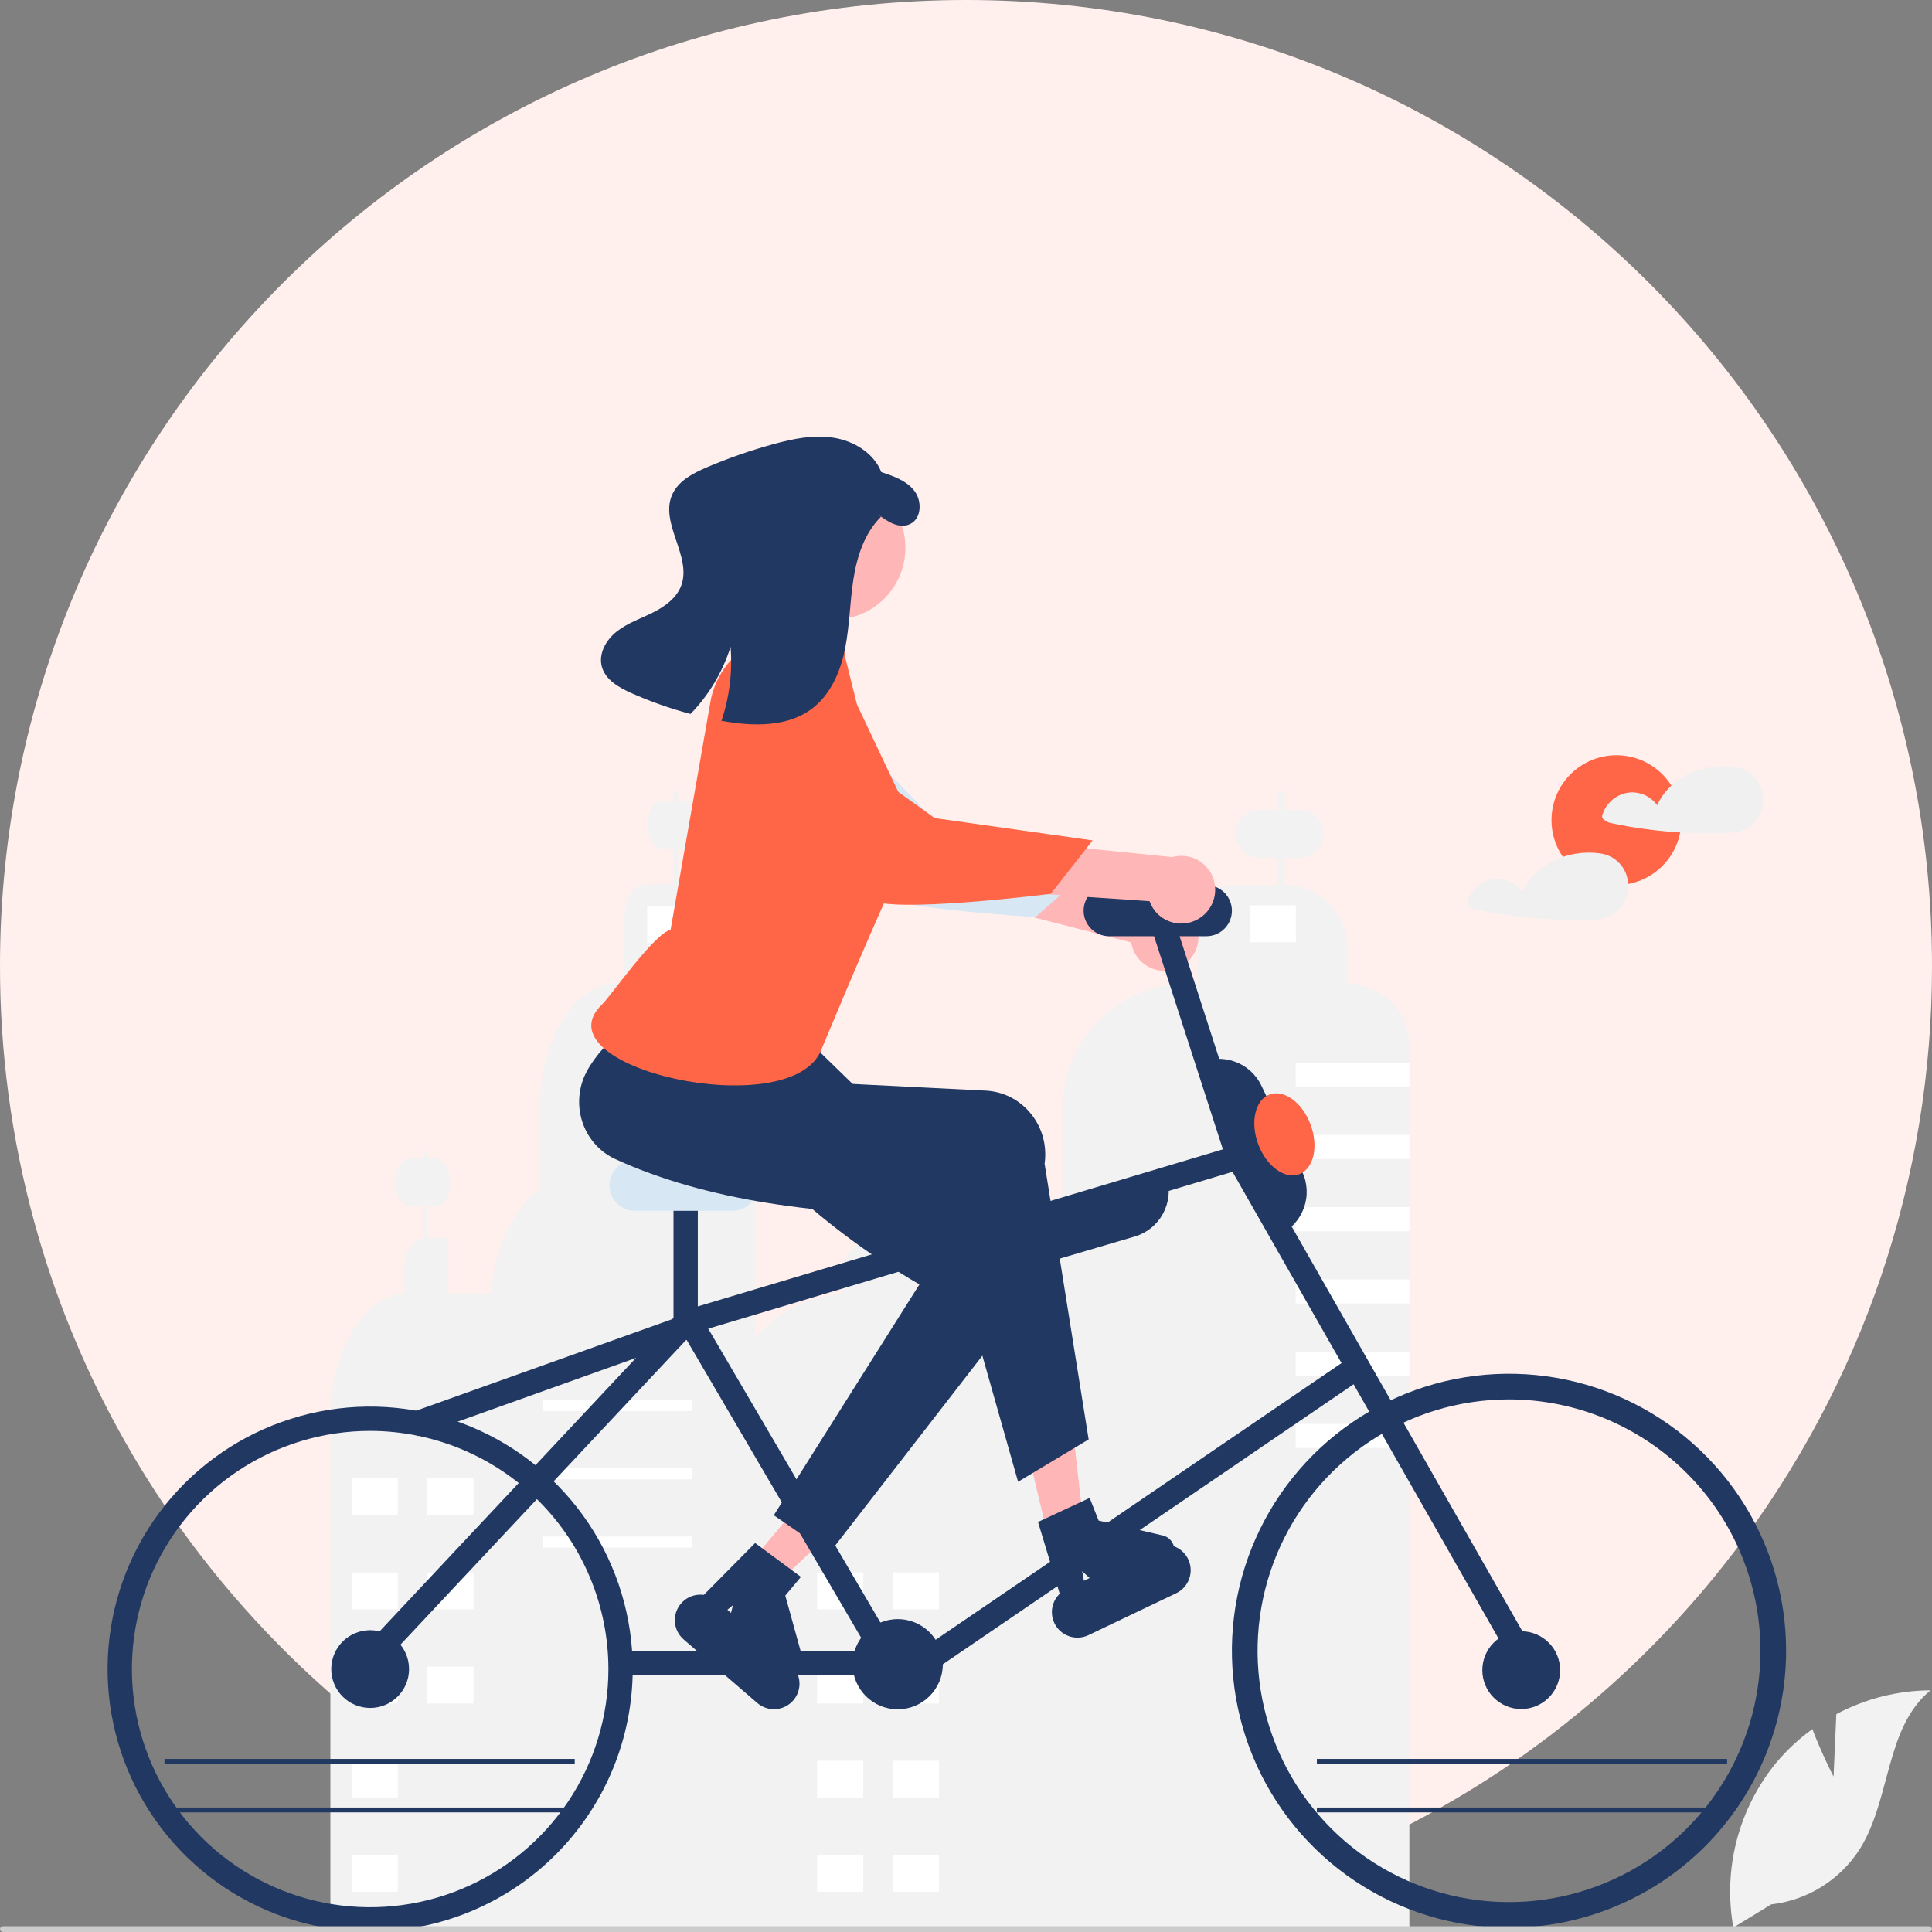<svg width="1000" height="1000" viewBox="0 0 1000 1000" fill="none" xmlns="http://www.w3.org/2000/svg">
<rect x="0" y="0" width="1000" height="1000" fill="#808080" stroke="none"/>
<path d="M1000 500C1000.06 554.674 991.141 608.987 973.594 660.769C972.588 663.728 971.558 666.676 970.503 669.615C951.921 721.001 925.052 768.998 890.961 811.701C880.784 824.467 870 836.706 858.609 848.417C847.219 860.148 835.261 871.306 822.736 881.893C752.875 941.137 668.011 979.94 577.5 994.023H577.485C565.947 995.813 554.295 997.209 542.529 998.21C528.521 999.393 514.344 999.99 500 1000C433.295 1000.09 367.25 986.783 305.781 960.877C244.311 934.972 188.667 896.991 142.145 849.186C138.876 845.843 135.656 842.45 132.485 839.008C124.586 830.443 116.987 821.612 109.689 812.514C105.592 807.396 101.593 802.199 97.692 796.923C73.667 764.465 53.678 729.206 38.166 691.923C31.55 676.044 25.773 659.828 20.858 643.343C20.503 642.174 20.163 641.006 19.823 639.837C19.083 637.322 18.368 634.793 17.678 632.248C5.91 589.152 -0.035 544.674 0 500C0 223.861 223.861 0 500 0C776.139 0 1000 223.861 1000 500Z" fill="#FFF0ED"/>
<g clip-path="url(#clip0_226_723)">
<path d="M720.122 518.567C717.153 515.589 713.625 513.228 709.74 511.62C705.855 510.012 701.69 509.188 697.485 509.196V490.558C697.488 486.292 696.65 482.068 695.018 478.126C693.386 474.185 690.993 470.604 687.976 467.587C684.958 464.571 681.376 462.179 677.433 460.548C673.49 458.917 669.264 458.079 664.997 458.081V444.035H672.729C676.037 444.035 679.209 442.722 681.548 440.384C683.887 438.046 685.201 434.875 685.201 431.568C685.201 428.262 683.887 425.091 681.548 422.753C679.209 420.415 676.037 419.101 672.729 419.101H664.997V409.356H661.172V419.101H651.943C648.635 419.101 645.463 420.415 643.124 422.753C640.785 425.091 639.471 428.262 639.471 431.568C639.471 434.875 640.785 438.046 643.124 440.384C645.463 442.722 648.635 444.035 651.943 444.035H661.172V458.081H637.351C635.085 458.081 632.842 458.527 630.748 459.393C628.655 460.26 626.753 461.53 625.151 463.132C623.549 464.733 622.278 466.635 621.411 468.727C620.544 470.82 620.098 473.062 620.098 475.327V509.196H614.59C606.09 509.195 597.672 510.868 589.819 514.12C581.966 517.371 574.83 522.137 568.819 528.145C562.808 534.154 558.041 541.287 554.788 549.137C551.535 556.988 549.862 565.402 549.862 573.899V619.162C538.1 622.55 527.456 629.019 519.034 637.899C510.612 646.779 504.718 657.748 501.96 669.67H473.588V641.012H456.387V628.961H466.946C470.253 628.961 473.426 627.648 475.765 625.31C478.103 622.972 479.417 619.801 479.417 616.494C479.417 613.188 478.103 610.017 475.765 607.679C473.426 605.341 470.253 604.027 466.946 604.027H456.387V596.116H452.564V604.027H446.16C442.852 604.027 439.68 605.341 437.341 607.679C435.002 610.017 433.688 613.188 433.688 616.494C433.688 619.801 435.002 622.972 437.341 625.31C439.68 627.648 442.852 628.961 446.16 628.961H452.564V641.063C448.173 641.318 444.044 643.241 441.024 646.438C438.004 649.635 436.321 653.866 436.319 658.263V669.772C419.795 670.686 404.249 677.892 392.874 689.908C381.5 701.924 375.161 717.839 375.16 734.381V999.227H549.862V999.229H729.496V541.194C729.504 536.991 728.68 532.827 727.071 528.944C725.462 525.06 723.1 521.534 720.122 518.567V518.567Z" fill="#F2F2F2"/>
<path d="M371.124 508.846V490.214C371.124 485.948 370.603 481.724 369.589 477.783C368.575 473.841 367.089 470.26 365.216 467.244C363.343 464.227 361.119 461.834 358.672 460.202C356.224 458.569 353.601 457.729 350.952 457.729V439.52H355.649C357.703 439.52 359.672 438.206 361.124 435.868C362.577 433.529 363.392 430.358 363.392 427.05C363.392 423.743 362.577 420.571 361.124 418.233C359.672 415.894 357.703 414.58 355.649 414.58H350.952V409H348.579V414.58H342.744C340.69 414.58 338.721 415.894 337.269 418.233C335.816 420.571 335.001 423.743 335.001 427.05C335.001 430.358 335.816 433.529 337.269 435.868C338.721 438.206 340.69 439.52 342.744 439.52H348.579V457.729H333.782C332.374 457.729 330.981 458.175 329.681 459.042C328.381 459.909 327.2 461.18 326.205 462.782C325.21 464.385 324.421 466.287 323.883 468.38C323.344 470.474 323.067 472.718 323.067 474.984V508.846H319.652C308.992 508.846 298.769 515.666 291.232 527.804C283.694 539.943 279.459 556.406 279.459 573.573V615.512C272.704 620.199 266.817 627.622 262.371 637.059C257.925 646.496 255.071 657.625 254.086 669.364H232.11V640.7H221.431V624.49H225.305C227.359 624.49 229.328 623.176 230.78 620.838C232.233 618.499 233.048 615.327 233.048 612.02C233.048 608.713 232.233 605.541 230.78 603.203C229.328 600.864 227.359 599.55 225.305 599.55H221.431V595.794H219.057V599.55H212.4C210.346 599.55 208.377 600.864 206.925 603.203C205.472 605.541 204.657 608.713 204.657 612.02C204.657 615.327 205.472 618.499 206.925 620.838C208.377 623.176 210.346 624.49 212.4 624.49H219.057V640.751C216.331 641.006 213.768 642.929 211.893 646.127C210.018 649.325 208.973 653.557 208.971 657.955V669.467C198.712 670.382 189.06 677.589 181.998 689.608C174.936 701.627 171 717.545 171 734.092V999H391V540.854C391 536.651 390.486 532.489 389.487 528.605C388.488 524.722 387.024 521.193 385.179 518.221C383.333 515.249 381.142 512.891 378.73 511.282C376.319 509.674 373.734 508.846 371.124 508.846Z" fill="#F2F2F2"/>
<path d="M221.18 784.299H245.07V765.194H221.18V784.299Z" fill="white"/>
<path d="M182 784.299H205.891V765.194H182V784.299Z" fill="white"/>
<path d="M221.18 833.016H245.07V813.911H221.18V833.016Z" fill="white"/>
<path d="M182 833.016H205.891V813.911H182V833.016Z" fill="white"/>
<path d="M221.18 881.733H245.07V862.629H221.18V881.733Z" fill="white"/>
<path d="M182 881.733H205.891V862.629H182V881.733Z" fill="white"/>
<path d="M182 930.451H205.891V911.346H182V930.451Z" fill="white"/>
<path d="M182 979.168H205.891V960.063H182V979.168Z" fill="white"/>
<path d="M281.002 730.328H358.406V724.596H281.002V730.328Z" fill="white"/>
<path d="M281.002 765.671H358.406V759.94H281.002V765.671Z" fill="white"/>
<path d="M281.002 801.015H358.406V795.284H281.002V801.015Z" fill="white"/>
<path d="M335 488.105H358.891V469H335V488.105Z" fill="white"/>
<path d="M462.122 833.016H486.012V813.911H462.122V833.016Z" fill="white"/>
<path d="M422.938 833.016H446.828V813.911H422.938V833.016Z" fill="white"/>
<path d="M462.122 881.733H486.012V862.629H462.122V881.733Z" fill="white"/>
<path d="M422.938 881.733H446.828V862.629H422.938V881.733Z" fill="white"/>
<path d="M462.122 930.451H486.012V911.346H462.122V930.451Z" fill="white"/>
<path d="M422.938 930.451H446.828V911.346H422.938V930.451Z" fill="white"/>
<path d="M462.122 979.168H486.012V960.063H462.122V979.168Z" fill="white"/>
<path d="M422.938 979.168H446.828V960.063H422.938V979.168Z" fill="white"/>
<path d="M646.848 487.697H670.738V468.592H646.848V487.697Z" fill="white"/>
<path d="M729.494 550.004H670.648V562.471H729.494V550.004Z" fill="white"/>
<path d="M729.494 587.405H670.648V599.872H729.494V587.405Z" fill="white"/>
<path d="M729.494 624.806H670.648V637.273H729.494V624.806Z" fill="white"/>
<path d="M729.494 662.207H670.648V674.673H729.494V662.207Z" fill="white"/>
<path d="M729.494 699.607H670.648V712.074H729.494V699.607Z" fill="white"/>
<path d="M729.494 737.008H670.648V749.475H729.494V737.008Z" fill="white"/>
<path d="M389.145 807.873L402.665 819.183L453.71 771.275L433.755 754.583L389.145 807.873Z" fill="#FFB6B6"/>
<path d="M429.144 804.048L400.512 784.292L475.899 664.815C421.26 633.069 383.684 594.341 353.024 551.801C342.605 537.445 336.253 520.737 350.789 509.967C351.469 509.464 352.166 508.987 352.882 508.536C369.457 498.212 364.077 513.685 386.797 506.086L407.326 527.977L451.681 571.118L527.336 619.394C542.551 629.102 546.773 649.523 536.766 665.005C536.237 665.823 535.674 666.617 535.077 667.387L429.144 804.048Z" fill="#213862"/>
<path d="M390.857 798.661L414.563 816.202L406.467 825.871L415.526 858.648C415.974 860.266 415.892 861.986 415.293 863.555C414.694 865.124 413.608 866.46 412.196 867.369C410.783 868.278 409.116 868.712 407.439 868.607C405.762 868.502 404.163 867.864 402.875 866.786L375.995 844.299L379.369 830.859L369.553 838.91L359.418 830.432L390.857 798.661Z" fill="#213862"/>
<path d="M357.773 679.282L211.555 731.549L215.792 743.394L362.01 691.126L357.773 679.282Z" fill="#213862"/>
<path d="M391.966 881.472L353.867 848.589C351.216 846.299 349.584 843.051 349.328 839.558C349.073 836.065 350.216 832.614 352.505 829.963C354.795 827.313 358.044 825.679 361.538 825.423C365.032 825.166 368.485 826.307 371.137 828.595L409.236 861.478C410.55 862.612 411.628 863.993 412.408 865.542C413.188 867.092 413.655 868.781 413.782 870.511C413.909 872.241 413.694 873.979 413.149 875.627C412.604 877.274 411.74 878.797 410.605 880.11C409.471 881.424 408.089 882.501 406.539 883.28C404.988 884.059 403.299 884.525 401.568 884.651C399.837 884.778 398.098 884.562 396.45 884.017C394.803 883.471 393.279 882.607 391.966 881.472V881.472Z" fill="#213862"/>
<path d="M608.39 501.564C605.982 502.394 603.422 502.686 600.889 502.42C598.356 502.154 595.912 501.336 593.729 500.024C591.547 498.712 589.679 496.937 588.257 494.825C586.834 492.713 585.893 490.315 585.498 487.8L449.398 452.768L471.594 429.488L601.221 467.536C605.492 467.153 609.755 468.35 613.202 470.899C616.65 473.448 619.042 477.173 619.926 481.367C620.809 485.561 620.123 489.934 617.997 493.656C615.871 497.379 612.452 500.192 608.39 501.564H608.39Z" fill="#FFB6B6"/>
<path d="M401.636 338.908C401.636 338.908 379.506 341.471 379.904 366.962C380.301 392.454 434.549 450.525 443.012 460.147C451.475 469.768 535.937 474.684 535.937 474.684L562.321 451.493L484.089 425.146L401.636 338.908Z" fill="#D7E8F4"/>
<path d="M356.745 458.557L351.753 481.964C351.753 481.964 342.667 501.445 344.43 506.649C346.177 511.826 424.819 539.965 424.819 539.965C424.819 539.965 431.557 504.866 442.8 481.19L356.745 458.557Z" fill="#FFB6B6"/>
<path d="M608.78 824.658L563.362 846.349C560.2 847.859 556.568 848.052 553.263 846.884C549.959 845.717 547.255 843.286 545.744 840.125C544.233 836.964 544.041 833.333 545.208 830.03C546.376 826.728 548.808 824.024 551.97 822.514L597.388 800.823C600.55 799.313 604.183 799.12 607.487 800.287C610.791 801.455 613.496 803.886 615.006 807.047C616.517 810.208 616.71 813.839 615.542 817.142C614.375 820.444 611.942 823.148 608.78 824.658V824.658Z" fill="#213862"/>
<path d="M781.063 997.805C752.695 997.805 724.964 989.396 701.378 973.642C677.791 957.888 659.407 935.496 648.551 909.297C637.695 883.099 634.855 854.271 640.389 826.459C645.923 798.647 659.584 773.1 679.643 753.048C699.702 732.997 725.259 719.342 753.081 713.81C780.904 708.278 809.743 711.117 835.951 721.969C862.16 732.82 884.561 751.197 900.321 774.775C916.081 798.353 924.493 826.073 924.493 854.43C924.45 892.442 909.325 928.885 882.436 955.764C855.547 982.643 819.09 997.762 781.063 997.805ZM781.063 724.33C755.322 724.33 730.159 731.96 708.756 746.256C687.353 760.552 670.671 780.87 660.821 804.643C650.97 828.416 648.392 854.574 653.414 879.811C658.436 905.048 670.832 928.23 689.033 946.424C707.235 964.619 730.426 977.01 755.672 982.03C780.919 987.05 807.087 984.473 830.869 974.626C854.651 964.779 874.977 948.104 889.278 926.709C903.58 905.315 911.213 880.161 911.213 854.43C911.174 819.937 897.449 786.869 873.05 762.479C848.65 738.089 815.569 724.369 781.063 724.33V724.33Z" fill="#213862"/>
<path d="M787.384 884.594C798.504 884.594 807.518 875.583 807.518 864.468C807.518 853.352 798.504 844.342 787.384 844.342C776.264 844.342 767.25 853.352 767.25 864.468C767.25 875.583 776.264 884.594 787.384 884.594Z" fill="#213862"/>
<path d="M191.589 999.76C164.71 999.76 138.434 991.792 116.084 976.864C93.734 961.936 76.315 940.719 66.029 915.895C55.742 891.071 53.051 863.756 58.295 837.403C63.539 811.05 76.483 786.843 95.49 767.843C114.496 748.844 138.712 735.905 165.075 730.663C191.438 725.421 218.764 728.112 243.598 738.394C268.431 748.677 289.657 766.089 304.59 788.43C319.524 810.771 327.495 837.037 327.495 863.906C327.454 899.924 313.122 934.455 287.644 959.924C262.165 985.393 227.621 999.719 191.589 999.76V999.76ZM191.589 740.632C167.198 740.632 143.355 747.862 123.075 761.407C102.795 774.953 86.989 794.206 77.655 816.731C68.321 839.257 65.879 864.043 70.637 887.956C75.395 911.869 87.141 933.834 104.388 951.074C121.634 968.315 143.608 980.055 167.53 984.812C191.452 989.568 216.248 987.127 238.782 977.797C261.316 968.467 280.577 952.666 294.127 932.394C307.678 912.121 314.911 888.288 314.911 863.906C314.874 831.223 301.869 799.889 278.75 776.779C255.631 753.669 224.285 740.669 191.589 740.632V740.632Z" fill="#213862"/>
<path d="M191.587 884.033C202.707 884.033 211.721 875.022 211.721 863.906C211.721 852.791 202.707 843.78 191.587 843.78C180.467 843.78 171.453 852.791 171.453 863.906C171.453 875.022 180.467 884.033 191.587 884.033Z" fill="#213862"/>
<path d="M464.656 884.728C477.55 884.728 488.003 874.28 488.003 861.39C488.003 848.501 477.55 838.052 464.656 838.052C451.762 838.052 441.309 848.501 441.309 861.39C441.309 874.28 451.762 884.728 464.656 884.728Z" fill="#213862"/>
<path d="M196.755 862.48L187.574 853.877L351.46 679.113L643.923 591.617L789.072 846.259L778.139 852.487L637.945 606.537L358.321 690.191L196.755 862.48Z" fill="#213862"/>
<path d="M444.829 854.544H321.164V867.123H444.829V854.544Z" fill="#213862"/>
<path d="M361.185 618.885H348.602V684.652H361.185V618.885Z" fill="#213862"/>
<path d="M605.873 470.07L593.898 473.936L634.951 601.01L646.925 597.144L605.873 470.07Z" fill="#213862"/>
<path d="M359.929 676.377L349.07 682.735L452.258 858.841L463.117 852.483L359.929 676.377Z" fill="#213862"/>
<path d="M699.52 702.027L478.055 852.989L485.144 863.382L706.61 712.419L699.52 702.027Z" fill="#213862"/>
<path d="M379.037 626.724H328.701C325.197 626.724 321.836 625.333 319.358 622.856C316.88 620.379 315.488 617.019 315.488 613.516C315.488 610.013 316.88 606.654 319.358 604.177C321.836 601.7 325.197 600.308 328.701 600.308H379.037C382.541 600.308 385.902 601.7 388.38 604.177C390.858 606.654 392.25 610.013 392.25 613.516C392.25 617.019 390.858 620.379 388.38 622.856C385.902 625.333 382.541 626.724 379.037 626.724V626.724Z" fill="#D7E8F4"/>
<path d="M624.423 484.582H574.088C570.584 484.582 567.223 483.19 564.745 480.713C562.267 478.236 560.875 474.877 560.875 471.374C560.875 467.871 562.267 464.511 564.745 462.034C567.223 459.557 570.584 458.166 574.088 458.166H624.423C627.928 458.166 631.288 459.557 633.766 462.034C636.244 464.511 637.636 467.871 637.636 471.374C637.636 474.877 636.244 478.236 633.766 480.713C631.288 483.19 627.928 484.582 624.423 484.582Z" fill="#213862"/>
<path d="M949.048 919.6L950.487 887.247C965.492 879.23 982.229 874.995 999.243 874.91C975.826 894.048 978.753 930.938 962.877 956.673C957.864 964.662 951.117 971.421 943.135 976.448C935.154 981.476 926.143 984.644 916.77 985.717L897.175 997.71C894.486 982.726 895.079 967.337 898.912 952.604C902.746 937.871 909.729 924.144 919.381 912.368C924.862 905.816 931.145 899.979 938.085 894.996C942.778 907.367 949.048 919.6 949.048 919.6Z" fill="#F2F2F2"/>
<path d="M1000 998.502C1000 998.699 999.962 998.894 999.887 999.076C999.812 999.258 999.702 999.423 999.563 999.562C999.423 999.701 999.258 999.812 999.076 999.887C998.894 999.962 998.699 1000 998.502 999.999H1.497C1.1 999.999 0.719 999.842 0.439 999.561C0.158 999.28 0 998.899 0 998.502C0 998.105 0.158 997.725 0.439 997.444C0.719 997.163 1.1 997.005 1.497 997.005H998.502C998.699 997.005 998.894 997.043 999.076 997.118C999.258 997.193 999.423 997.303 999.563 997.443C999.702 997.582 999.812 997.747 999.887 997.929C999.962 998.111 1000 998.306 1000 998.502V998.502Z" fill="#CCCCCC"/>
<path d="M437.677 320.185C457.936 316.742 471.566 297.534 468.122 277.283C464.678 257.033 445.463 243.407 425.205 246.85C404.946 250.293 391.316 269.5 394.76 289.751C398.204 310.002 417.419 323.627 437.677 320.185Z" fill="#FFB6B6"/>
<path d="M836.654 458.089C855.211 458.089 870.254 443.052 870.254 424.502C870.254 405.953 855.211 390.916 836.654 390.916C818.098 390.916 803.055 405.953 803.055 424.502C803.055 443.052 818.098 458.089 836.654 458.089Z" fill="#FF6647"/>
<path d="M911.859 408.6C910.908 405.493 909.071 402.732 906.571 400.656C904.072 398.579 901.02 397.278 897.791 396.913C897.718 396.903 897.649 396.916 897.576 396.912C897.482 396.883 897.386 396.861 897.289 396.846C881.923 394.861 864.186 402.207 857.782 416.769C856.22 414.639 854.162 412.921 851.787 411.764C849.412 410.607 846.791 410.046 844.15 410.128C840.745 410.355 837.492 411.625 834.835 413.766C832.178 415.907 830.245 418.814 829.301 422.092C829.2 422.494 829.23 422.916 829.386 423.3C829.542 423.683 829.816 424.006 830.168 424.223C831.183 425.083 832.385 425.693 833.679 426.004C836.469 426.595 839.269 427.137 842.08 427.628C847.564 428.588 853.076 429.363 858.618 429.955C869.866 431.16 881.184 431.588 892.491 431.235C896.257 431.118 899.888 430.993 903.339 429.331C905.849 428.092 907.994 426.221 909.562 423.903C911.039 421.675 912.011 419.15 912.407 416.506C912.804 413.862 912.617 411.164 911.859 408.6V408.6Z" fill="#F0F0F0"/>
<path d="M842.023 453.383C841.073 450.276 839.235 447.515 836.735 445.439C834.236 443.363 831.184 442.062 827.955 441.696C827.882 441.686 827.813 441.7 827.74 441.695C827.646 441.666 827.55 441.644 827.453 441.629C812.088 439.644 794.35 446.99 787.946 461.552C786.384 459.422 784.326 457.704 781.951 456.547C779.576 455.39 776.955 454.829 774.314 454.911C770.909 455.138 767.656 456.408 764.999 458.549C762.342 460.69 760.409 463.597 759.465 466.875C759.364 467.277 759.394 467.7 759.55 468.083C759.706 468.466 759.98 468.789 760.332 469.006C761.347 469.866 762.549 470.476 763.843 470.788C766.633 471.378 769.433 471.92 772.244 472.412C777.728 473.371 783.24 474.146 788.782 474.738C800.03 475.943 811.348 476.371 822.655 476.018C826.421 475.901 830.052 475.776 833.503 474.115C836.013 472.875 838.158 471.004 839.726 468.686C841.203 466.458 842.175 463.933 842.572 461.289C842.968 458.645 842.781 455.947 842.023 453.383V453.383Z" fill="#F0F0F0"/>
<path d="M661.745 639.337L619.723 550.667L620.292 550.398C623.204 549.019 626.359 548.227 629.577 548.066C632.796 547.906 636.014 548.381 639.049 549.465C642.084 550.548 644.875 552.218 647.264 554.38C649.653 556.542 651.593 559.153 652.972 562.064L673.983 606.399C675.363 609.31 676.156 612.464 676.316 615.681C676.476 618.899 676.001 622.116 674.917 625.149C673.833 628.183 672.162 630.973 670 633.362C667.837 635.75 665.225 637.688 662.313 639.067L661.745 639.337Z" fill="#213862"/>
<path d="M533.289 654.922C527.998 654.908 522.854 653.188 518.62 650.017C514.385 646.846 511.288 642.394 509.788 637.323L509.609 636.72L603.751 608.953L603.929 609.556C604.841 612.646 605.136 615.885 604.795 619.088C604.455 622.291 603.487 625.396 601.946 628.225C600.406 631.054 598.323 633.553 595.816 635.577C593.31 637.602 590.429 639.113 587.338 640.024L540.267 653.907C538.002 654.578 535.652 654.92 533.289 654.922V654.922Z" fill="#213862"/>
<path d="M545.392 807.733L562.523 803.509L554.604 733.951L529.32 740.188L545.392 807.733Z" fill="#FFB6B6"/>
<path d="M537.277 787.773L564.011 775.322L568.648 787.048L601.785 794.734C603.421 795.114 604.894 796.006 605.987 797.282C607.081 798.557 607.738 800.148 607.862 801.823C607.987 803.498 607.573 805.168 606.68 806.591C605.787 808.014 604.463 809.114 602.9 809.732L570.303 822.611L560.099 813.231L562.491 825.697L550.201 830.553L537.277 787.773Z" fill="#213862"/>
<path d="M563.48 745.055L526.954 766.952L487.998 629.423C424.801 628.884 366.368 621.811 318.66 600.026C302.496 592.71 295.306 573.362 302.6 556.81C302.941 556.036 303.311 555.277 303.71 554.531C312.997 537.357 331.001 527.272 346.977 509.424L426.225 538.672L420.546 560.004L510.189 564.502C528.216 565.406 541.999 581.059 540.974 599.463C540.919 600.435 540.824 601.403 540.687 602.368L563.48 745.055Z" fill="#213862"/>
<path d="M408.522 319.826L432.876 332.555C434.221 333.091 435.365 334.034 436.149 335.252C436.933 336.47 437.318 337.902 437.249 339.348L443.592 364.722L465.913 411.948C465.913 411.948 471.728 437.083 460.63 460.814C449.531 484.545 424.967 543.703 424.967 543.703C408.946 582.062 277.444 552.44 311.713 519.803C315.79 515.92 338.708 483.119 347.094 481.233L367.67 363.537C368.707 357.323 371.107 351.415 374.697 346.238C378.287 341.06 382.979 336.741 388.437 333.59C391.733 331.727 394.789 330.624 396.883 331.187C401.657 332.299 403.913 321.493 408.522 319.826Z" fill="#FF6647"/>
<path d="M620.03 475.775C617.815 477.033 615.352 477.79 612.813 477.993C610.274 478.196 607.722 477.84 605.335 476.95C602.949 476.061 600.787 474.659 599.001 472.843C597.216 471.028 595.85 468.843 595 466.443L454.781 456.964L472.328 430.009L606.738 443.639C610.866 442.48 615.276 442.874 619.133 444.748C622.989 446.622 626.025 449.845 627.663 453.806C629.301 457.767 629.429 462.191 628.022 466.24C626.616 470.29 623.772 473.682 620.03 475.775V475.775Z" fill="#FFB6B6"/>
<path d="M386.933 353.795C386.933 353.795 365.649 360.373 370.718 385.359C375.787 410.346 439.772 457.483 449.857 465.389C459.942 473.295 543.872 462.638 543.872 462.638L565.552 435.003L483.813 423.449L386.933 353.795Z" fill="#FF6647"/>
<path d="M471.128 271.213C465.51 273.98 459.148 269.97 454.231 265.982L455.991 267.469C447.462 275.937 443.558 288.033 441.712 299.919C439.864 311.793 439.769 323.918 437.41 335.714C435.048 347.496 430.021 359.362 420.476 366.662C407.69 376.44 389.911 376.004 374.068 373.21C373.857 373.169 373.66 373.138 373.449 373.098C377.577 360.774 379.173 347.743 378.14 334.788C374.035 347.823 366.941 359.721 357.423 369.531C346.909 366.755 336.637 363.133 326.708 358.7C320.283 355.823 313.356 351.871 311.511 345.078C309.663 338.336 313.721 331.202 319.202 326.877C324.682 322.552 331.44 320.255 337.702 317.149C343.954 314.058 350.128 309.678 352.577 303.138C358.225 288.091 341.518 271.064 347.809 256.266C350.911 248.989 358.652 244.968 365.934 241.855C377.051 237.115 388.477 233.131 400.131 229.931C410.363 227.121 421.053 224.908 431.523 226.574C441.992 228.24 452.296 234.489 456.16 244.372C462.458 246.427 469.145 248.749 473.227 253.988C477.307 259.215 477.076 268.288 471.128 271.213Z" fill="#213862"/>
<path d="M297.477 910.415H85.141V912.931H297.477V910.415Z" fill="#213862"/>
<path d="M297.477 935.573H85.141V938.089H297.477V935.573Z" fill="#213862"/>
<path d="M893.95 910.415H681.613V912.931H893.95V910.415Z" fill="#213862"/>
<path d="M893.95 935.573H681.613V938.089H893.95V935.573Z" fill="#213862"/>
<path d="M672.439 607.799C679.935 605.029 682.594 593.539 678.377 582.136C674.16 570.733 664.664 563.734 657.167 566.504C649.671 569.274 647.012 580.764 651.229 592.168C655.447 603.571 664.942 610.57 672.439 607.799Z" fill="#FF6647"/>
</g>
<defs>
<clipPath id="clip0_226_723">
<rect width="1000" height="774" fill="white" transform="translate(0 226)"/>
</clipPath>
</defs>
</svg>
